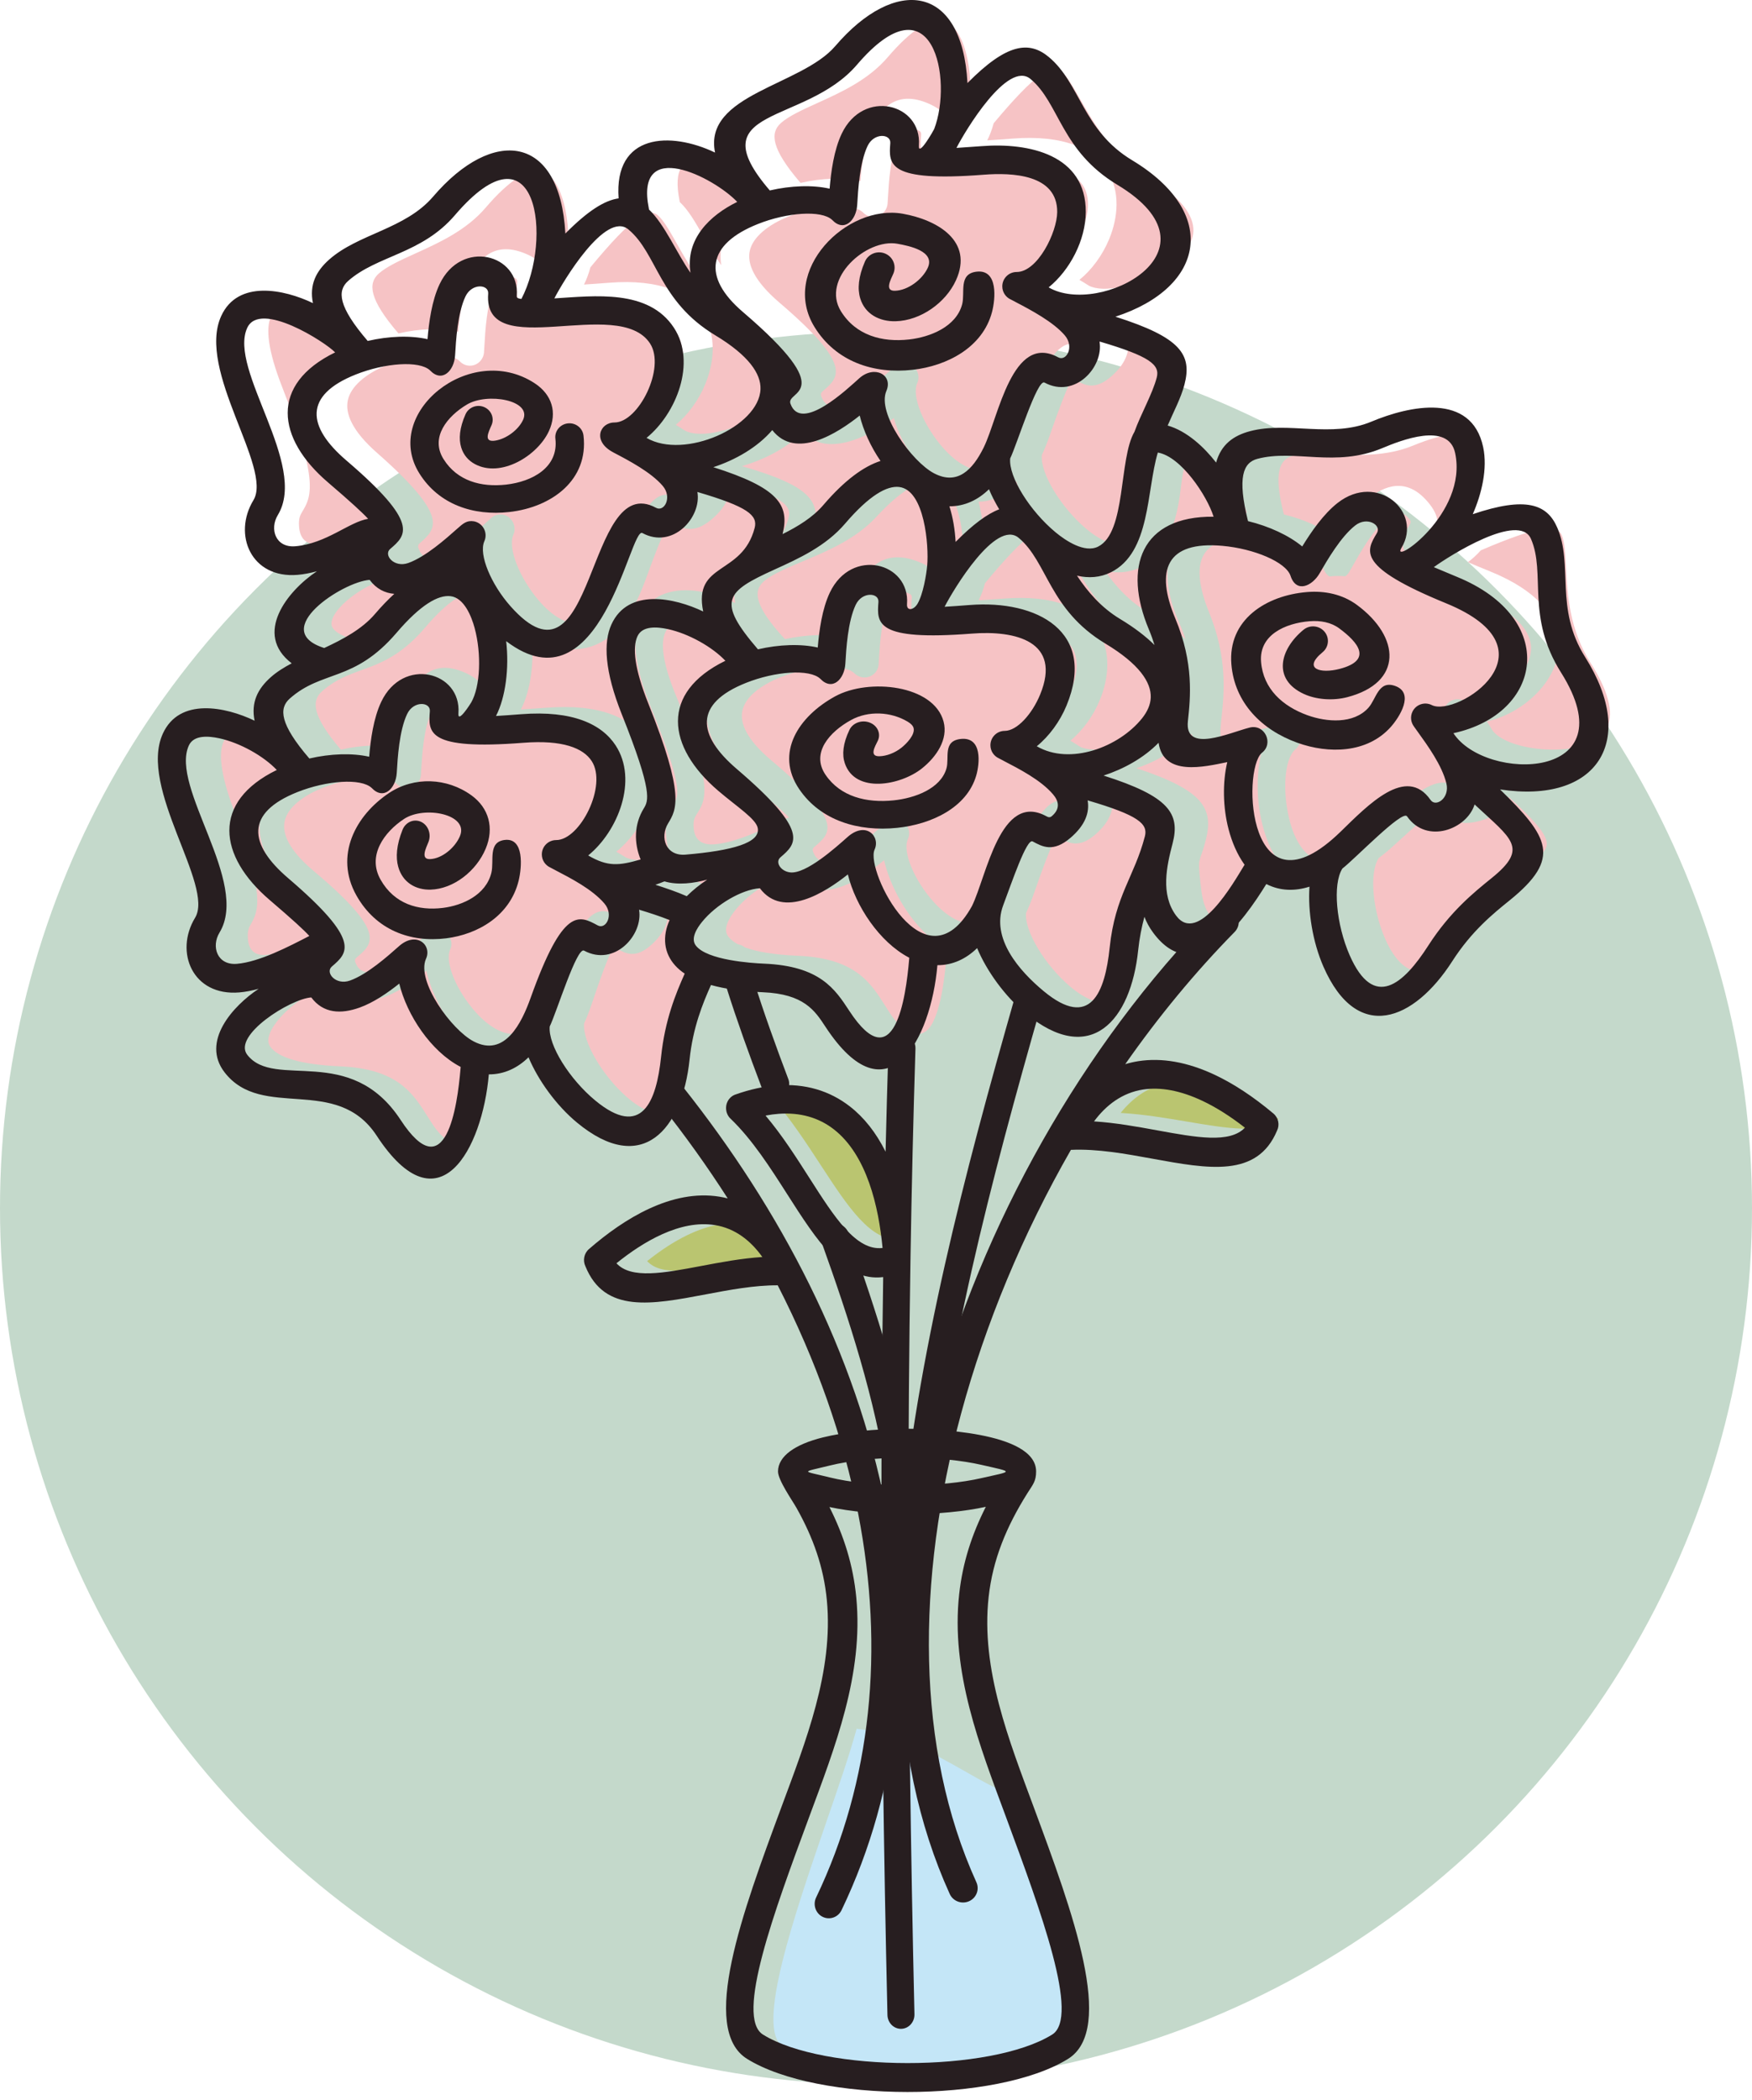 <svg width="111" height="133" viewBox="0 0 111 133" fill="none" xmlns="http://www.w3.org/2000/svg">
<circle cx="55.5" cy="76.5" r="55.5" fill="#C4D9CB"/>
<path d="M64.05 113.633C62.186 112.946 60.533 111.637 57.402 110.228C56.587 109.862 55.5 109.611 54.276 109.471C53.736 111.394 53.068 113.289 52.423 115.168C50.285 121.386 47.863 128.429 49.585 129.58C53.347 132.094 63.632 132.11 67.415 129.58C69.137 128.43 66.716 121.388 64.578 115.17C64.403 114.659 64.225 114.147 64.05 113.633Z" fill="#C4E6F7"/>
<path d="M62.888 45.831C62.353 45.886 61.969 46.317 62.03 46.795C62.073 47.129 62.05 47.429 61.971 47.694C61.808 48.25 61.39 48.695 60.835 49.024C60.221 49.387 59.444 49.611 58.633 49.694C57.907 49.769 57.167 49.73 56.506 49.573C56.277 49.52 56.051 49.44 55.836 49.339C55.226 49.053 54.679 48.603 54.325 48.086C54.013 47.629 53.865 47.131 53.996 46.685C54.024 46.589 54.064 46.495 54.115 46.408C54.522 45.715 55.172 45.059 55.939 44.64C56.548 44.307 57.223 44.134 57.881 44.24C58.641 44.362 59.171 44.537 59.517 44.743L59.517 44.742C59.742 44.877 59.859 45.012 59.893 45.14C59.928 45.275 59.891 45.438 59.804 45.609C59.669 45.879 59.424 46.148 59.13 46.382C58.715 46.712 58.177 46.91 57.733 46.921C57.598 46.923 57.489 46.909 57.423 46.877C57.419 46.875 57.415 46.868 57.411 46.857C57.356 46.693 57.411 46.401 57.631 45.946C57.844 45.504 57.615 44.991 57.12 44.801C56.626 44.612 56.052 44.816 55.839 45.258C55.421 46.124 55.363 46.82 55.543 47.354C55.705 47.833 56.037 48.175 56.478 48.396C56.858 48.585 57.307 48.668 57.779 48.657C58.657 48.637 59.678 48.277 60.425 47.683C60.912 47.297 61.327 46.826 61.581 46.324C61.838 45.816 61.934 45.273 61.791 44.738C61.646 44.198 61.272 43.699 60.595 43.296L60.591 43.293L60.592 43.292C60.042 42.965 59.27 42.698 58.224 42.531C57.052 42.342 55.913 42.616 54.926 43.156C53.856 43.739 52.954 44.649 52.393 45.604C52.268 45.816 52.175 46.03 52.113 46.243C51.835 47.186 52.09 48.153 52.664 48.992C53.197 49.77 54.02 50.449 54.936 50.878C55.286 51.042 55.648 51.171 56.011 51.256C56.908 51.467 57.897 51.522 58.854 51.424C59.954 51.311 61.032 50.993 61.91 50.474C62.846 49.92 63.559 49.142 63.855 48.136C63.993 47.665 64.038 47.151 63.966 46.598C63.906 46.12 63.422 45.777 62.888 45.831Z" fill="#F6C3C5"/>
<path d="M72.144 40.367C69.894 38.998 68.766 36.999 67.867 35.405C67.42 34.612 67.038 33.935 66.67 33.626C66.079 33.13 65.055 33.726 62.407 36.928C62.299 37.328 62.163 37.697 62 38.019C62.441 37.991 62.964 37.954 63.582 37.906C66.845 37.649 68.674 38.548 69.545 39.896C69.977 40.565 70.159 41.33 70.154 42.114C70.149 42.853 69.975 43.607 69.69 44.307C69.271 45.333 68.588 46.268 67.813 46.903C68.009 47.02 68.21 47.143 68.411 47.275C69.322 47.755 71.343 47.317 72.958 46.366C73.553 46.017 74.076 45.596 74.448 45.127C74.777 44.713 74.982 44.264 74.999 43.8C75.033 42.824 74.262 41.656 72.144 40.367Z" fill="#F6C3C5"/>
<path d="M59.981 30.991C59.733 30.704 59.44 30.516 59.103 30.48C58.291 30.391 57.121 30.994 55.516 32.734C54.23 34.129 52.439 34.883 50.838 35.557C49.854 35.971 48.951 36.352 48.427 36.783C47.697 37.384 47.765 38.353 49.729 40.471C51.134 40.169 52.583 40.126 53.7 40.362C53.792 39.323 53.987 37.988 54.502 36.981C55.215 35.587 56.396 34.778 58.385 35.654C59.743 36.251 59.682 37.001 59.626 37.69C59.619 37.773 59.613 37.85 59.934 37.888C59.955 37.693 60.047 37.502 60.208 37.353C60.434 37.142 60.613 36.821 60.743 36.427C60.734 36.258 60.776 36.087 60.873 35.936C61.086 34.906 61.033 33.572 60.7 32.432C60.532 31.857 60.293 31.352 59.981 30.991Z" fill="#F6C3C5"/>
<path d="M70.466 50.471C70.594 51.236 70.32 52.032 69.415 52.827C68.362 53.752 67.706 53.386 67.103 53.049C66.934 52.955 66.792 52.876 65.491 56.617C65.338 57.055 65.176 57.453 65.006 57.814C64.901 58.981 66.221 61.127 67.786 62.459C68.294 62.891 68.816 63.219 69.304 63.376C69.701 63.503 70.073 63.511 70.381 63.353C71.05 63.01 71.589 61.924 71.814 59.708C72.071 57.182 72.839 55.44 73.42 54.123C73.665 53.565 73.874 53.092 73.965 52.732C74.166 51.941 73.558 51.404 70.466 50.471Z" fill="#F6C3C5"/>
<path d="M68.283 49.321L68.258 49.299C67.96 49.045 67.611 48.804 67.255 48.581C67.223 48.563 67.192 48.543 67.161 48.523C66.588 48.172 66.007 47.876 65.597 47.666L65.597 47.664L65.306 47.515L65.305 47.514L65.302 47.513H65.302C64.992 47.373 64.776 47.066 64.776 46.71C64.776 46.223 65.179 45.828 65.675 45.828C66.436 45.828 67.379 44.812 67.889 43.599C68.091 43.118 68.213 42.616 68.216 42.144C68.22 41.715 68.124 41.308 67.899 40.969C67.371 40.175 66.082 39.658 63.612 39.847C57.577 40.308 57.662 39.214 57.763 37.904C57.772 37.792 57.782 37.67 57.617 37.594C56.97 37.292 56.579 37.583 56.34 38.078C55.846 39.102 55.745 40.784 55.69 41.698C55.68 41.869 55.671 42.023 55.666 42.08C55.632 42.565 55.203 42.931 54.709 42.897C54.476 42.881 54.27 42.778 54.121 42.624C53.45 42.008 51.3 42.163 49.475 42.875C48.842 43.122 48.261 43.444 47.811 43.831C47.419 44.17 47.14 44.553 47.041 44.969C46.848 45.782 47.312 46.845 48.887 48.167C53.489 52.031 52.64 52.747 51.625 53.602C51.54 53.674 51.447 53.753 51.51 53.924C51.75 54.584 52.235 54.649 52.762 54.465C53.848 54.084 55.13 52.964 55.825 52.356C55.892 52.297 55.958 52.24 56.11 52.111L56.112 52.11L56.119 52.103L56.143 52.084L56.155 52.075L56.16 52.071C56.177 52.058 56.195 52.046 56.213 52.033L56.229 52.023L56.231 52.022C56.356 51.946 56.496 51.903 56.636 51.892L56.641 51.891L56.658 51.89L56.68 51.89L56.684 51.889H56.701H56.705H56.723H56.727L56.767 51.891H56.77L56.789 51.893H56.791L56.81 51.895L56.832 51.898H56.834C56.855 51.901 56.876 51.905 56.897 51.909L56.898 51.91C57.08 51.949 57.252 52.044 57.383 52.193C57.513 52.341 57.584 52.52 57.598 52.7L57.599 52.705L57.6 52.743L57.6 52.748L57.601 52.765V52.768L57.6 52.786V52.789L57.6 52.808V52.81L57.599 52.829V52.832L57.597 52.85V52.853L57.595 52.872L57.594 52.874L57.592 52.893V52.894L57.584 52.936L57.58 52.957L57.58 52.958L57.575 52.978L57.575 52.979L57.57 52.998L57.569 53.001C57.556 53.048 57.539 53.095 57.517 53.14C57.16 53.961 57.951 55.777 59.146 57.106C59.56 57.567 60.022 57.954 60.499 58.201C60.91 58.413 61.326 58.515 61.717 58.454C62.348 58.353 62.994 57.825 63.588 56.664C63.598 56.641 63.609 56.62 63.62 56.599C63.777 56.287 63.929 55.929 64.077 55.523C66.116 49.922 67.1 50.446 68.276 51.073C68.377 51.126 68.486 51.184 68.624 51.069C69.169 50.612 69.058 50.143 68.695 49.725C68.575 49.588 68.436 49.453 68.283 49.321Z" fill="#F6C3C5"/>
<path d="M47.392 49.522C45.141 47.691 44.529 46.008 44.88 44.577C45.077 43.773 45.575 43.082 46.258 42.511C46.716 42.127 47.265 41.795 47.862 41.518C47.024 40.677 45.506 39.849 44.131 39.566L44.102 39.56C43.589 39.457 43.12 39.437 42.76 39.536C42.496 39.608 42.286 39.759 42.166 40.009C41.835 40.698 41.964 41.997 42.875 44.166C45.25 49.818 44.703 50.676 44.151 51.538C44.028 51.733 43.903 51.928 43.95 52.45C44.025 53.296 44.59 53.52 45.285 53.463C46.622 53.356 48.385 52.505 49.343 52.044L49.742 51.852C49.826 51.813 49.913 51.787 50 51.773C49.647 51.407 48.899 50.749 47.392 49.522Z" fill="#F6C3C5"/>
<path d="M33.98 52.832C33.49 52.886 33.138 53.318 33.194 53.795C33.234 54.129 33.212 54.429 33.14 54.694C32.99 55.25 32.608 55.696 32.099 56.024C31.536 56.387 30.823 56.611 30.08 56.695C29.415 56.769 28.737 56.729 28.131 56.574C27.921 56.52 27.714 56.44 27.516 56.339C26.958 56.053 26.456 55.603 26.132 55.086C25.845 54.629 25.709 54.131 25.829 53.686C25.855 53.588 25.892 53.495 25.939 53.408C26.312 52.716 26.908 52.059 27.611 51.64C28.169 51.308 28.788 51.134 29.391 51.24C30.088 51.362 30.573 51.537 30.89 51.742L30.891 51.742C31.097 51.877 31.204 52.012 31.235 52.14C31.268 52.274 31.233 52.438 31.154 52.609C31.029 52.879 30.806 53.148 30.535 53.382C30.156 53.711 29.662 53.911 29.255 53.92C29.131 53.923 29.032 53.91 28.971 53.877C28.968 53.875 28.963 53.869 28.96 53.858C28.909 53.693 28.96 53.401 29.162 52.946C29.357 52.504 29.147 51.991 28.694 51.802C28.24 51.612 27.714 51.816 27.52 52.258C27.136 53.124 27.083 53.82 27.248 54.355C27.396 54.833 27.7 55.176 28.105 55.396C28.454 55.586 28.865 55.668 29.297 55.657C30.102 55.636 31.038 55.277 31.723 54.683C32.169 54.296 32.55 53.826 32.782 53.325C33.018 52.816 33.106 52.273 32.975 51.738C32.842 51.199 32.499 50.699 31.879 50.296L31.875 50.293L31.876 50.292C31.372 49.965 30.664 49.699 29.706 49.531C28.631 49.343 27.587 49.616 26.682 50.156C25.702 50.74 24.874 51.648 24.36 52.604C24.245 52.816 24.16 53.03 24.103 53.243C23.849 54.186 24.082 55.153 24.608 55.992C25.097 56.77 25.852 57.449 26.691 57.878C27.012 58.042 27.344 58.171 27.677 58.256C28.499 58.467 29.405 58.522 30.283 58.424C31.291 58.311 32.279 57.994 33.084 57.475C33.943 56.921 34.596 56.142 34.867 55.137C34.994 54.665 35.034 54.151 34.969 53.598C34.913 53.12 34.471 52.777 33.98 52.832Z" fill="#F6C3C5"/>
<path d="M39.286 56.322L39.282 56.319L39.28 56.319L39.264 56.304L39.261 56.301L39.257 56.298C38.969 56.053 38.635 55.82 38.293 55.605L38.284 55.599C38.24 55.574 38.197 55.547 38.155 55.52C37.584 55.171 37.005 54.875 36.597 54.666L36.597 54.664L36.302 54.513L36.297 54.511C35.99 54.371 35.776 54.065 35.776 53.71C35.776 53.223 36.179 52.828 36.675 52.828C37.436 52.828 38.379 51.812 38.889 50.599C39.091 50.118 39.213 49.616 39.216 49.144C39.22 48.715 39.124 48.308 38.899 47.969C38.371 47.174 37.083 46.659 34.612 46.848C28.577 47.309 28.662 46.214 28.764 44.905C28.772 44.793 28.782 44.67 28.617 44.594C27.97 44.292 27.579 44.583 27.34 45.078C26.846 46.103 26.745 47.785 26.69 48.699C26.68 48.869 26.671 49.023 26.666 49.08C26.632 49.565 26.203 49.931 25.709 49.897C25.475 49.881 25.269 49.778 25.12 49.623C24.447 49.009 22.299 49.164 20.475 49.874C19.841 50.122 19.261 50.443 18.811 50.832C18.42 51.17 18.14 51.553 18.041 51.97C17.848 52.782 18.312 53.845 19.887 55.166C24.489 59.03 23.64 59.746 22.625 60.603C22.54 60.674 22.448 60.752 22.51 60.924C22.75 61.584 23.235 61.649 23.762 61.464C24.848 61.083 26.13 59.964 26.825 59.356C26.892 59.297 26.958 59.24 27.11 59.111L27.112 59.109L27.119 59.103C27.282 58.965 27.48 58.895 27.68 58.889H27.684H27.702L27.745 58.89H27.748L27.789 58.893H27.791L27.811 58.895H27.813L27.833 58.898H27.834L27.876 58.905L27.918 58.913L27.92 58.914L27.939 58.919L27.941 58.92C28.077 58.956 28.205 59.024 28.313 59.122L28.319 59.128L28.329 59.137L28.344 59.152L28.345 59.152L28.351 59.16L28.36 59.168L28.367 59.176L28.374 59.184L28.383 59.192L28.389 59.2L28.397 59.209L28.402 59.216L28.412 59.227L28.416 59.233C28.429 59.249 28.441 59.267 28.453 59.285L28.464 59.3L28.465 59.302C28.543 59.425 28.587 59.562 28.598 59.701L28.599 59.705L28.599 59.722L28.6 59.743L28.6 59.747L28.601 59.764V59.769L28.6 59.786V59.789L28.6 59.807V59.811L28.599 59.829V59.831L28.597 59.85V59.853L28.595 59.871L28.594 59.874L28.591 59.893V59.894L28.584 59.936L28.58 59.956L28.58 59.957L28.575 59.977L28.575 59.979L28.57 59.998L28.569 60C28.556 60.048 28.538 60.094 28.517 60.139C28.16 60.961 28.951 62.777 30.146 64.105C30.56 64.567 31.022 64.954 31.499 65.201C31.91 65.413 32.326 65.515 32.717 65.454C33.348 65.353 33.994 64.825 34.588 63.663C34.598 63.642 34.608 63.62 34.62 63.599C34.777 63.287 34.929 62.929 35.077 62.523C37.116 56.922 38.1 57.446 39.276 58.072C39.377 58.126 39.486 58.184 39.624 58.069C40.169 57.612 40.058 57.142 39.694 56.725C39.576 56.588 39.438 56.454 39.286 56.322Z" fill="#F6C3C5"/>
<path d="M58.041 58.463C57.067 57.311 56.325 55.819 56.011 54.471C55.249 55.105 54.335 55.761 53.436 56.097C52.222 56.55 51.078 56.503 50.295 55.409C49.114 55.493 47.448 56.515 46.534 57.698C46.26 58.052 46.072 58.402 46.015 58.715C45.977 58.925 46.01 59.127 46.139 59.301C46.272 59.48 46.474 59.647 46.757 59.797C46.839 59.809 46.92 59.833 46.999 59.869C47.07 59.903 47.135 59.943 47.193 59.991C47.927 60.264 49.018 60.457 50.561 60.523C54.196 60.681 55.174 62.24 56.105 63.725C56.496 64.349 56.877 64.956 57.511 65.291C58.313 65.715 58.812 65.342 59.127 64.69C59.731 63.441 59.899 61.374 59.989 60.253L60 60.122L59.968 60.104C59.27 59.721 58.614 59.142 58.041 58.463Z" fill="#F6C3C5"/>
<path d="M44.524 55.579C44.351 55.652 44.175 55.72 44 55.783L44.284 55.877C44.883 56.081 45.39 56.278 45.814 56.471C46.161 56.109 46.567 55.77 47 55.471C46.623 55.578 46.246 55.656 45.883 55.689C45.393 55.732 44.931 55.704 44.524 55.579Z" fill="#F6C3C5"/>
<path d="M44.322 60.835C43.877 60.226 43.759 59.549 43.883 58.854C43.928 58.608 44.003 58.364 44.106 58.123C43.793 57.991 43.436 57.856 43.03 57.715C42.8 57.635 42.556 57.554 42.297 57.471C42.419 58.233 42.152 59.027 41.278 59.819C40.258 60.745 39.622 60.378 39.038 60.042C38.874 59.947 38.736 59.868 37.475 63.613C37.328 64.051 37.171 64.45 37.006 64.811C36.905 65.98 38.183 68.126 39.7 69.458C40.192 69.89 40.697 70.219 41.17 70.375C41.555 70.503 41.915 70.511 42.214 70.353C42.862 70.009 43.384 68.923 43.603 66.706C43.829 64.409 44.464 62.759 45 61.488C44.716 61.288 44.492 61.069 44.322 60.835Z" fill="#F6C3C5"/>
<path d="M18.718 56.523C16.749 54.691 16.213 53.009 16.52 51.577C16.693 50.773 17.128 50.082 17.725 49.511C18.126 49.127 18.607 48.795 19.13 48.518C18.396 47.677 17.068 46.848 15.864 46.565L15.839 46.56C15.39 46.456 14.981 46.437 14.665 46.537C14.434 46.608 14.25 46.76 14.145 47.01C13.856 47.698 13.968 48.997 14.766 51.166C16.843 56.818 16.365 57.675 15.883 58.538C15.774 58.732 15.665 58.927 15.706 59.45C15.772 60.296 16.266 60.519 16.875 60.463C18.044 60.355 19.587 59.505 20.425 59.044L20.774 58.852C20.848 58.812 20.924 58.787 21 58.774C20.691 58.407 20.037 57.748 18.718 56.523Z" fill="#F6C3C5"/>
<path d="M29.041 65.464C28.067 64.311 27.326 62.818 27.011 61.471C26.249 62.104 25.335 62.761 24.436 63.097C23.222 63.55 22.079 63.502 21.295 62.408C20.114 62.493 18.448 63.514 17.534 64.698C17.261 65.052 17.072 65.402 17.015 65.714C16.977 65.926 17.01 66.127 17.139 66.3C17.605 66.928 18.923 67.409 21.561 67.524C25.196 67.681 26.174 69.24 27.105 70.725C27.497 71.35 27.877 71.957 28.511 72.291C29.313 72.715 29.812 72.342 30.127 71.69C30.731 70.442 30.898 68.375 30.989 67.252L31 67.122L30.968 67.105C30.27 66.721 29.614 66.142 29.041 65.464Z" fill="#F6C3C5"/>
<path d="M37.98 26.205C37.491 26.266 37.138 26.745 37.194 27.276C37.234 27.646 37.212 27.979 37.14 28.274C36.991 28.892 36.608 29.387 36.098 29.753C35.536 30.155 34.823 30.405 34.081 30.497C33.415 30.58 32.737 30.536 32.13 30.363C31.921 30.303 31.714 30.214 31.516 30.102C30.958 29.785 30.456 29.285 30.132 28.71C29.845 28.202 29.709 27.649 29.829 27.154C29.855 27.046 29.892 26.942 29.939 26.845C30.312 26.076 30.908 25.347 31.611 24.881C32.169 24.512 32.788 24.319 33.391 24.437C34.088 24.572 34.573 24.766 34.89 24.995L34.891 24.994C35.097 25.144 35.204 25.294 35.235 25.437C35.268 25.586 35.233 25.768 35.154 25.958C35.029 26.257 34.806 26.556 34.535 26.817C34.156 27.183 33.662 27.404 33.255 27.415C33.132 27.418 33.032 27.403 32.971 27.367C32.968 27.365 32.964 27.357 32.96 27.345C32.909 27.162 32.96 26.838 33.162 26.332C33.357 25.841 33.147 25.271 32.693 25.061C32.24 24.85 31.714 25.076 31.52 25.568C31.136 26.529 31.083 27.303 31.248 27.898C31.396 28.429 31.7 28.809 32.105 29.055C32.454 29.265 32.865 29.357 33.297 29.344C34.102 29.322 35.038 28.922 35.723 28.262C36.169 27.832 36.55 27.31 36.782 26.753C37.018 26.187 37.106 25.584 36.975 24.99C36.843 24.39 36.499 23.835 35.879 23.387L35.875 23.384L35.876 23.383C35.372 23.02 34.664 22.724 33.706 22.537C32.631 22.328 31.587 22.632 30.682 23.232C29.702 23.881 28.874 24.89 28.36 25.953C28.245 26.188 28.161 26.426 28.103 26.662C27.849 27.71 28.083 28.785 28.609 29.716C29.097 30.582 29.852 31.335 30.691 31.812C31.012 31.994 31.344 32.138 31.677 32.232C32.499 32.467 33.405 32.528 34.283 32.419C35.291 32.293 36.279 31.941 37.084 31.364C37.942 30.749 38.596 29.883 38.867 28.767C38.994 28.242 39.035 27.672 38.969 27.056C38.913 26.526 38.471 26.144 37.98 26.205Z" fill="#F6C3C5"/>
<path d="M47.144 20.367C44.894 18.997 43.766 16.998 42.867 15.404C42.42 14.612 42.038 13.936 41.669 13.626C41.078 13.13 40.054 13.726 37.406 16.927C37.299 17.328 37.163 17.697 37 18.018C37.441 17.991 37.963 17.954 38.582 17.905C41.845 17.649 43.674 18.548 44.545 19.897C44.977 20.566 45.159 21.329 45.154 22.114C45.148 22.853 44.975 23.607 44.69 24.307C44.271 25.333 43.588 26.268 42.813 26.904C43.009 27.02 43.21 27.144 43.411 27.275C44.322 27.755 46.343 27.317 47.959 26.367C48.553 26.016 49.076 25.596 49.449 25.127C49.777 24.713 49.982 24.264 49.999 23.801C50.033 22.824 49.263 21.656 47.144 20.367Z" fill="#F6C3C5"/>
<path d="M35.027 11.359C34.791 11.065 34.511 10.871 34.19 10.833C33.414 10.742 32.298 11.363 30.767 13.153C29.539 14.587 27.83 15.364 26.302 16.057C25.364 16.483 24.502 16.874 24.001 17.318C23.305 17.936 23.37 18.935 25.244 21.113C26.584 20.801 27.967 20.757 29.033 21.001C29.121 19.932 29.307 18.558 29.798 17.521C30.479 16.087 31.606 15.256 33.505 16.156C34.801 16.77 34.742 17.542 34.688 18.251C34.682 18.337 34.676 18.416 34.982 18.455C35.003 18.254 35.09 18.058 35.244 17.904C35.46 17.688 35.631 17.357 35.755 16.952C35.746 16.778 35.787 16.602 35.879 16.446C36.082 15.387 36.031 14.015 35.714 12.841C35.553 12.25 35.325 11.73 35.027 11.359Z" fill="#F6C3C5"/>
<path d="M43.28 29.883L43.271 29.875L43.264 29.868L43.258 29.863C42.959 29.597 42.611 29.343 42.255 29.111C42.223 29.091 42.192 29.07 42.161 29.049C41.588 28.683 41.007 28.371 40.597 28.152L40.597 28.15L40.306 27.994L40.305 27.993L40.302 27.991L40.301 27.991C39.991 27.845 39.777 27.523 39.777 27.15C39.777 26.64 40.179 26.226 40.675 26.226C41.436 26.226 42.379 25.161 42.888 23.891C43.091 23.387 43.213 22.861 43.216 22.366C43.22 21.917 43.124 21.491 42.899 21.136C42.371 20.303 41.083 19.763 38.612 19.961C32.577 20.444 32.662 19.297 32.763 17.925C32.772 17.808 32.782 17.68 32.617 17.6C31.97 17.284 31.579 17.588 31.34 18.107C30.846 19.181 30.745 20.943 30.69 21.9C30.68 22.079 30.671 22.24 30.666 22.3C30.632 22.808 30.203 23.191 29.709 23.155C29.475 23.139 29.269 23.031 29.119 22.867C28.447 22.225 26.299 22.387 24.475 23.132C23.842 23.391 23.261 23.728 22.811 24.134C22.419 24.489 22.14 24.891 22.041 25.327C21.848 26.178 22.312 27.291 23.887 28.676C28.489 32.724 27.64 33.474 26.625 34.371C26.54 34.446 26.448 34.528 26.51 34.707C26.75 35.399 27.235 35.467 27.762 35.274C28.848 34.874 30.129 33.702 30.825 33.065C30.893 33.003 30.958 32.944 31.11 32.809L31.112 32.807L31.119 32.8C31.282 32.656 31.481 32.582 31.68 32.576L31.684 32.575H31.702L31.745 32.577H31.748L31.789 32.58H31.791L31.811 32.582H31.813L31.833 32.585H31.834L31.876 32.593L31.918 32.602L31.92 32.602L31.939 32.608L31.942 32.608C32.077 32.646 32.205 32.717 32.313 32.82L32.319 32.826L32.329 32.836L32.344 32.851L32.345 32.852L32.351 32.859L32.36 32.868L32.367 32.876L32.374 32.885L32.382 32.894L32.389 32.902L32.397 32.912L32.402 32.918L32.412 32.93L32.416 32.936C32.534 33.095 32.595 33.282 32.6 33.471L32.6 33.475L32.601 33.493V33.496L32.6 33.515V33.519L32.6 33.538V33.541L32.598 33.56V33.563L32.597 33.583V33.586L32.594 33.606L32.594 33.607L32.592 33.628V33.629L32.585 33.67L32.584 33.672V33.673L32.58 33.694L32.58 33.695L32.575 33.716L32.574 33.717L32.57 33.738L32.569 33.74C32.556 33.789 32.539 33.837 32.518 33.884C32.159 34.743 32.95 36.648 34.146 38.041C34.56 38.524 35.022 38.93 35.499 39.188C35.91 39.41 36.326 39.518 36.717 39.452C37.526 39.318 38.36 38.446 39.077 36.383C41.116 30.515 42.1 31.064 43.276 31.72C43.377 31.776 43.486 31.838 43.624 31.716C44.169 31.238 44.058 30.746 43.694 30.308C43.574 30.164 43.434 30.022 43.28 29.883Z" fill="#F6C3C5"/>
<path d="M46.207 30.471C46.346 31.257 46.052 32.075 45.08 32.892C43.95 33.843 43.247 33.466 42.599 33.121C42.418 33.023 42.266 32.942 40.87 36.788C39.849 39.601 38.421 40.828 36.922 41.066C36.08 41.2 35.251 41.014 34.477 40.613C34.2 40.469 33.928 40.295 33.667 40.099C33.871 41.839 33.631 43.719 33 44.93C33.458 44.902 34.002 44.864 34.645 44.815C38.039 44.555 39.942 45.466 40.847 46.833C41.297 47.51 41.487 48.284 41.481 49.079C41.475 49.828 41.295 50.592 40.998 51.302C40.562 52.341 39.852 53.288 39.045 53.933C39.241 54.045 39.442 54.165 39.643 54.293C39.946 54.445 40.422 54.496 40.988 54.46C41.458 54.431 41.968 54.339 42.484 54.192C42.344 53.852 42.25 53.448 42.208 52.97C42.111 51.838 42.398 51.372 42.684 50.908C42.998 50.399 43.31 49.894 41.252 44.828C40.115 42.025 40.036 40.172 40.571 39.018C40.944 38.215 41.574 37.739 42.356 37.517C43.041 37.322 43.824 37.339 44.626 37.505L44.673 37.517C45.301 37.653 45.955 37.887 46.588 38.185C46.343 36.999 46.795 36.124 47.651 35.377C48.117 34.97 48.692 34.639 49.33 34.327L49.377 34.224C49.641 33.651 49.865 33.164 49.963 32.794C50.178 31.982 49.526 31.429 46.207 30.471Z" fill="#F6C3C5"/>
<path d="M22.392 30.24C20.141 28.278 19.529 26.476 19.88 24.942C20.077 24.08 20.575 23.34 21.258 22.728C21.716 22.317 22.265 21.961 22.862 21.664C22.025 20.763 20.506 19.876 19.131 19.572L19.102 19.567C18.588 19.455 18.12 19.435 17.76 19.541C17.496 19.619 17.286 19.78 17.166 20.048C16.835 20.786 16.964 22.177 17.875 24.501C20.25 30.558 19.702 31.476 19.151 32.4C19.028 32.608 18.903 32.817 18.95 33.377C19.025 34.283 19.59 34.523 20.285 34.463C21.622 34.347 23.385 33.436 24.342 32.942L24.742 32.736C24.826 32.694 24.913 32.666 25 32.653C24.647 32.259 23.899 31.554 22.392 30.24Z" fill="#F6C3C5"/>
<path d="M31.059 37.99C30.831 37.705 30.56 37.516 30.25 37.48C29.499 37.391 28.419 37.994 26.938 39.734C24.339 42.786 22.388 42.006 20.394 43.783C19.72 44.383 19.783 45.354 21.596 47.471C22.892 47.169 24.23 47.126 25.262 47.362C25.347 46.324 25.526 44.988 26.002 43.98C26.66 42.586 27.75 41.779 29.586 42.653C30.84 43.25 30.784 44.001 30.732 44.69C30.725 44.773 30.72 44.85 31.016 44.888C31.035 44.693 31.12 44.502 31.269 44.353C32.045 43.572 32.214 41.255 31.723 39.432C31.568 38.857 31.347 38.351 31.059 37.99Z" fill="#F6C3C5"/>
<path d="M25.369 36.471C24.245 36.541 22.68 37.326 21.716 38.271C21.402 38.579 21.166 38.896 21.058 39.193C20.983 39.396 20.977 39.585 21.065 39.737C21.222 40.009 21.629 40.263 22.369 40.471C23.595 39.964 24.859 39.372 25.71 38.487C26.155 38.024 26.585 37.629 27 37.292C26.376 37.247 25.815 37.002 25.369 36.471Z" fill="#F6C3C5"/>
<path d="M62.98 16.832C62.491 16.886 62.138 17.318 62.194 17.795C62.234 18.129 62.212 18.428 62.141 18.694C61.99 19.25 61.608 19.696 61.099 20.024C60.536 20.387 59.823 20.611 59.081 20.695C58.415 20.769 57.737 20.729 57.131 20.574C56.921 20.52 56.714 20.44 56.516 20.339C55.958 20.053 55.456 19.603 55.132 19.086C54.845 18.629 54.709 18.131 54.829 17.686C54.855 17.588 54.892 17.495 54.939 17.408C55.312 16.716 55.908 16.059 56.611 15.64C57.169 15.308 57.788 15.134 58.391 15.24C59.088 15.362 59.573 15.537 59.89 15.742L59.891 15.742C60.097 15.877 60.204 16.012 60.235 16.14C60.268 16.274 60.233 16.438 60.154 16.609C60.029 16.878 59.806 17.148 59.535 17.382C59.156 17.711 58.662 17.91 58.255 17.921C58.132 17.923 58.032 17.91 57.971 17.877C57.968 17.875 57.964 17.868 57.96 17.858C57.909 17.693 57.96 17.401 58.162 16.946C58.357 16.503 58.147 15.991 57.693 15.801C57.24 15.612 56.714 15.816 56.519 16.258C56.136 17.124 56.083 17.82 56.248 18.355C56.396 18.833 56.7 19.175 57.105 19.396C57.454 19.586 57.865 19.668 58.297 19.657C59.102 19.637 60.038 19.277 60.723 18.683C61.169 18.296 61.55 17.826 61.782 17.324C62.018 16.816 62.106 16.273 61.975 15.738C61.843 15.198 61.499 14.699 60.879 14.296L60.875 14.293L60.876 14.292C60.372 13.965 59.664 13.698 58.706 13.53C57.631 13.343 56.587 13.616 55.682 14.156C54.702 14.739 53.874 15.649 53.36 16.604C53.245 16.816 53.161 17.03 53.103 17.243C52.849 18.186 53.083 19.153 53.608 19.992C54.097 20.77 54.852 21.449 55.691 21.878C56.012 22.042 56.344 22.171 56.676 22.256C57.499 22.467 58.405 22.522 59.283 22.424C60.291 22.311 61.279 21.994 62.084 21.475C62.942 20.921 63.596 20.142 63.867 19.137C63.994 18.665 64.035 18.151 63.969 17.598C63.913 17.12 63.471 16.777 62.98 16.832Z" fill="#F6C3C5"/>
<path d="M72.739 11.224C70.478 9.862 69.345 7.876 68.442 6.291C67.993 5.503 67.609 4.832 67.238 4.523C66.645 4.031 65.616 4.623 62.955 7.805C62.847 8.204 62.711 8.57 62.547 8.889C62.99 8.863 63.515 8.826 64.136 8.777C67.415 8.522 69.253 9.415 70.127 10.756C70.561 11.422 70.745 12.181 70.74 12.961C70.734 13.695 70.56 14.444 70.273 15.141C69.852 16.16 69.167 17.089 68.387 17.722C68.584 17.837 68.786 17.96 68.989 18.09C69.904 18.568 71.934 18.131 73.557 17.188C74.154 16.84 74.68 16.423 75.055 15.955C75.384 15.544 75.591 15.097 75.608 14.636C75.642 13.666 74.868 12.505 72.739 11.224Z" fill="#F6C3C5"/>
<path d="M60.504 1.83C60.268 1.536 59.987 1.342 59.667 1.304C58.891 1.214 57.775 1.833 56.243 3.623C55.016 5.058 53.307 5.835 51.778 6.528C50.84 6.954 49.978 7.345 49.478 7.789C48.781 8.407 48.846 9.405 50.721 11.583C52.061 11.272 53.444 11.229 54.51 11.471C54.598 10.402 54.784 9.029 55.275 7.992C55.955 6.558 57.083 5.727 58.981 6.627C60.277 7.242 60.219 8.013 60.165 8.722C60.158 8.808 60.152 8.887 60.459 8.926C60.479 8.725 60.567 8.529 60.72 8.376C60.937 8.16 61.107 7.828 61.231 7.423C61.222 7.25 61.263 7.073 61.355 6.917C61.558 5.858 61.507 4.486 61.19 3.313C61.03 2.722 60.801 2.201 60.504 1.83Z" fill="#F6C3C5"/>
<path d="M54.023 27.887C52.812 28.275 51.67 28.241 50.877 27.33C50.352 27.88 49.671 28.361 48.917 28.754C48.319 29.067 47.665 29.325 47 29.52C51.258 30.735 52.036 31.734 51.556 33.471C52.562 33.02 53.541 32.486 54.24 31.753C55.645 30.277 56.902 29.471 58 29.152C57.355 28.307 56.87 27.354 56.631 26.471C55.859 27.023 54.933 27.595 54.023 27.887Z" fill="#F6C3C5"/>
<path d="M68.993 20.343L68.984 20.335L68.977 20.329L68.976 20.328C68.673 20.065 68.319 19.814 67.957 19.585C67.924 19.565 67.892 19.545 67.862 19.524C67.282 19.163 66.694 18.857 66.279 18.641L66.28 18.64L65.985 18.486L65.984 18.485L65.981 18.484C65.667 18.34 65.449 18.023 65.449 17.657C65.449 17.155 65.856 16.748 66.358 16.748C67.128 16.748 68.082 15.701 68.597 14.452C68.802 13.957 68.926 13.44 68.929 12.953C68.932 12.511 68.836 12.092 68.608 11.742C68.074 10.924 66.77 10.393 64.271 10.588C58.166 11.063 58.252 9.934 58.355 8.586C58.364 8.471 58.373 8.345 58.207 8.266C57.552 7.955 57.157 8.255 56.915 8.765C56.415 9.82 56.313 11.553 56.258 12.494C56.248 12.67 56.238 12.828 56.234 12.887C56.199 13.386 55.765 13.764 55.265 13.729C55.028 13.712 54.82 13.606 54.669 13.445C53.988 12.814 51.815 12.973 49.971 13.706C49.33 13.961 48.742 14.292 48.288 14.691C47.891 15.04 47.609 15.435 47.508 15.864C47.313 16.701 47.783 17.795 49.376 19.157C54.031 23.137 53.172 23.874 52.145 24.756C52.06 24.83 51.966 24.91 52.029 25.087C52.272 25.767 52.763 25.834 53.295 25.644C54.394 25.252 55.69 24.098 56.394 23.473C56.462 23.412 56.529 23.353 56.682 23.22L56.684 23.218L56.692 23.212C56.856 23.07 57.057 22.998 57.259 22.992L57.263 22.991H57.281L57.325 22.992H57.328L57.369 22.996H57.371L57.391 22.998H57.393L57.413 23H57.415L57.458 23.008L57.5 23.017L57.502 23.018L57.521 23.022L57.524 23.023C57.661 23.061 57.79 23.13 57.899 23.232L57.905 23.237L57.915 23.247L57.93 23.262L57.931 23.263L57.938 23.27L57.947 23.279L57.954 23.287L57.961 23.295L57.969 23.304L57.976 23.311L57.984 23.322L57.99 23.328L57.999 23.34L58.003 23.346C58.099 23.471 58.158 23.615 58.18 23.762L58.181 23.766L58.183 23.784L58.186 23.806L58.186 23.809L58.188 23.827L58.19 23.867L58.19 23.871V23.875L58.19 23.893V23.897L58.19 23.915V23.919L58.189 23.937L58.189 23.94L58.188 23.959V23.962L58.186 23.981L58.186 23.984L58.184 24.003L58.184 24.006L58.181 24.026L58.181 24.027L58.178 24.049L58.174 24.07V24.071L58.169 24.091L58.169 24.092L58.164 24.113L58.164 24.114L58.159 24.134L58.158 24.136L58.153 24.155L58.152 24.158L58.147 24.175L58.145 24.179L58.138 24.201L58.132 24.216L58.129 24.223L58.124 24.237L58.121 24.245L58.116 24.258L58.112 24.266L58.107 24.277C57.743 25.122 58.544 26.995 59.753 28.365C60.172 28.84 60.64 29.239 61.122 29.492C61.538 29.712 61.959 29.817 62.354 29.753C62.992 29.651 63.646 29.106 64.246 27.911C64.256 27.888 64.267 27.865 64.279 27.843C64.438 27.521 64.592 27.154 64.742 26.735C66.804 20.965 67.799 21.505 68.989 22.15C69.091 22.205 69.202 22.266 69.341 22.146C69.893 21.675 69.78 21.192 69.412 20.762C69.291 20.62 69.149 20.48 68.993 20.343Z" fill="#F6C3C5"/>
<path d="M62.512 31.717C62.34 31.751 62.17 31.768 62 31.767C62.031 31.891 62.06 32.019 62.088 32.146C62.245 32.877 62.339 33.67 62.373 34.471C63.425 33.128 64.276 32.343 65 31.995C64.758 31.486 64.55 30.973 64.383 30.471C63.796 31.194 63.161 31.584 62.512 31.717Z" fill="#F6C3C5"/>
<path d="M43.849 10.232C43.552 10.28 43.31 10.4 43.166 10.615C42.912 10.993 42.842 11.668 43.059 12.739L43.068 12.793C43.621 13.314 44.048 14.062 44.541 14.926C44.874 15.511 45.243 16.159 45.696 16.795C45.621 16.328 45.641 15.879 45.741 15.453C45.933 14.626 46.42 13.915 47.087 13.329C47.535 12.935 48.072 12.593 48.656 12.308C47.895 11.508 46.555 10.714 45.285 10.369C44.757 10.225 44.258 10.166 43.849 10.232Z" fill="#F6C3C5"/>
<path d="M89.438 42.438C88.995 42.262 88.503 42.508 88.34 42.988C88.225 43.325 88.075 43.599 87.898 43.816C87.524 44.274 86.999 44.518 86.417 44.593C85.772 44.676 85.062 44.557 84.39 44.29C83.786 44.05 83.223 43.696 82.775 43.268C82.624 43.124 82.483 42.952 82.356 42.76C82.003 42.227 81.772 41.563 81.723 40.921C81.68 40.35 81.783 39.814 82.08 39.449C82.138 39.379 82.211 39.309 82.299 39.239L82.299 39.238C82.925 38.754 83.725 38.408 84.513 38.338C85.139 38.282 85.745 38.405 86.214 38.785C86.757 39.227 87.095 39.618 87.274 39.959C87.392 40.186 87.424 40.366 87.394 40.505C87.364 40.643 87.262 40.78 87.117 40.907C86.889 41.106 86.579 41.258 86.246 41.355C85.776 41.49 85.265 41.448 84.91 41.267C84.802 41.212 84.723 41.154 84.688 41.098C84.686 41.094 84.686 41.085 84.688 41.069C84.717 40.89 84.889 40.637 85.261 40.3C85.624 39.972 85.672 39.388 85.368 38.996C85.065 38.604 84.525 38.552 84.162 38.88C83.449 39.526 83.095 40.163 83 40.75C82.915 41.27 83.025 41.736 83.274 42.134C83.491 42.48 83.807 42.752 84.18 42.942C84.877 43.297 85.837 43.391 86.688 43.145C87.243 42.985 87.777 42.716 88.196 42.349C88.622 41.977 88.936 41.5 89.062 40.925C89.187 40.353 89.114 39.72 88.761 39.046C88.473 38.498 87.984 37.913 87.239 37.308C86.401 36.627 85.386 36.4 84.372 36.49C83.276 36.589 82.166 37.066 81.305 37.733L81.303 37.735L81.301 37.733C81.119 37.874 80.953 38.039 80.801 38.224C80.165 39.004 79.936 40.032 80.015 41.073C80.088 42.04 80.435 43.034 80.963 43.832C81.162 44.134 81.39 44.411 81.643 44.652C82.255 45.238 83.007 45.714 83.801 46.029C84.715 46.392 85.701 46.551 86.618 46.433C87.596 46.307 88.5 45.871 89.178 45.041C89.496 44.65 89.759 44.18 89.948 43.626C90.11 43.145 89.882 42.613 89.438 42.438Z" fill="#F6C3C5"/>
<path d="M99.215 35.914C99.17 35.047 99.131 34.306 98.944 33.88C98.646 33.202 97.501 33.266 93.821 34.847C93.555 35.141 93.279 35.396 93 35.598C93.393 35.766 93.862 35.961 94.42 36.188C97.362 37.385 98.56 38.942 98.732 40.466C98.817 41.222 98.644 41.953 98.3 42.62C97.977 43.248 97.502 43.815 96.951 44.287C96.146 44.98 95.15 45.479 94.202 45.683C94.278 45.801 94.356 45.922 94.433 46.046L94.438 46.055C94.455 46.08 94.47 46.105 94.485 46.131L94.544 46.231C95.099 47.052 97.064 47.567 98.897 47.456C99.564 47.416 100.199 47.285 100.722 47.048C101.184 46.839 101.556 46.544 101.771 46.154C102.224 45.337 102.06 44.007 100.782 41.993C99.421 39.849 99.305 37.66 99.215 35.914Z" fill="#F6C3C5"/>
<path d="M93.448 27.715C92.825 27.312 91.601 27.362 89.512 28.221C87.846 28.907 86.044 28.835 84.433 28.772C83.448 28.733 82.542 28.697 81.912 28.861C81.049 29.085 80.674 29.952 81.341 32.578C82.624 32.884 83.83 33.434 84.639 34.091C85.176 33.23 85.928 32.154 86.798 31.489C88 30.57 89.326 30.349 90.564 31.909C91.411 32.977 91.028 33.601 90.675 34.175C90.633 34.244 90.594 34.309 90.84 34.471C90.944 34.31 91.103 34.182 91.303 34.117C91.581 34.028 91.868 33.823 92.148 33.538C92.216 33.383 92.33 33.247 92.482 33.154C93.112 32.348 93.66 31.176 93.892 30.058C94.01 29.494 94.038 28.958 93.942 28.514C93.866 28.166 93.709 27.884 93.448 27.715Z" fill="#F6C3C5"/>
<path d="M93.658 37.796C88.024 35.425 88.604 34.435 89.298 33.252C89.358 33.151 89.422 33.04 89.31 32.893C88.868 32.308 88.382 32.4 87.938 32.755C87.025 33.486 86.159 35.022 85.689 35.856C85.636 35.951 85.589 36.033 85.523 36.146L85.523 36.147L85.52 36.152C85.415 36.362 85.234 36.531 84.999 36.61C84.526 36.771 84.016 36.506 83.86 36.019C83.571 35.123 81.551 34.258 79.568 34.078C78.873 34.014 78.201 34.045 77.628 34.198C77.123 34.334 76.697 34.565 76.414 34.913C75.867 35.585 75.797 36.8 76.603 38.776C77.785 41.674 77.552 43.907 77.394 45.419C77.338 45.962 77.293 46.389 77.342 46.589C77.387 46.775 78.212 46.623 81.286 45.831C81.769 45.707 82.258 46.01 82.379 46.506C82.47 46.878 82.327 47.255 82.046 47.472C81.362 48.094 81.243 50.15 81.701 51.941C81.861 52.57 82.098 53.149 82.411 53.599C82.68 53.987 83.006 54.275 83.386 54.399C83.995 54.597 84.809 54.407 85.86 53.614C85.899 53.579 85.94 53.547 85.983 53.52C86.259 53.304 86.55 53.047 86.859 52.746C91.267 48.43 91.909 49.379 92.677 50.513C92.742 50.61 92.814 50.715 92.991 50.67C93.69 50.495 93.807 50.003 93.673 49.441C93.632 49.269 93.575 49.091 93.506 48.911C93.487 48.873 93.472 48.834 93.46 48.794C93.318 48.448 93.136 48.094 92.94 47.751C92.895 47.683 92.855 47.614 92.819 47.543C92.475 46.968 92.104 46.439 91.84 46.063C91.769 45.962 91.704 45.87 91.642 45.779L91.638 45.773C91.431 45.5 91.382 45.118 91.544 44.787C91.769 44.331 92.311 44.148 92.755 44.378C93.437 44.731 94.753 44.213 95.77 43.309C96.173 42.951 96.514 42.535 96.735 42.093C96.934 41.693 97.035 41.267 96.989 40.843C96.88 39.849 95.961 38.764 93.658 37.796Z" fill="#F6C3C5"/>
<path d="M95.596 50.471C95.372 51.183 94.767 51.743 93.588 52.022C92.217 52.347 91.782 51.743 91.382 51.187C91.27 51.03 91.176 50.899 88.318 53.529C87.987 53.834 87.664 54.101 87.35 54.334C86.727 55.284 86.97 57.715 87.805 59.554C88.073 60.146 88.402 60.658 88.78 61.01C89.087 61.297 89.421 61.47 89.767 61.471C90.531 61.473 91.508 60.781 92.704 58.979C94.063 56.934 95.543 55.779 96.662 54.906C97.126 54.544 97.521 54.236 97.777 53.955C98.311 53.368 97.997 52.639 95.596 50.471Z" fill="#F6C3C5"/>
<path d="M71.466 21.471C71.595 22.236 71.32 23.033 70.415 23.827C69.362 24.752 68.706 24.386 68.103 24.049C67.934 23.955 67.792 23.876 66.491 27.618C66.338 28.056 66.176 28.455 66.006 28.815C65.902 29.983 67.221 32.128 68.787 33.459C69.294 33.891 69.816 34.219 70.304 34.376C70.701 34.503 71.073 34.511 71.381 34.353C72.05 34.01 72.589 32.925 72.814 30.708C72.942 29.456 73.195 28.395 73.489 27.485C73.504 27.364 73.543 27.248 73.603 27.144C73.871 26.367 74.164 25.704 74.419 25.122C74.665 24.565 74.874 24.091 74.965 23.732C75.166 22.941 74.558 22.404 71.466 21.471Z" fill="#F6C3C5"/>
<path d="M75.325 28.471C75.099 29.186 74.912 29.99 74.811 30.9C74.49 33.808 73.506 35.335 72.233 35.936C71.529 36.269 70.77 36.315 70 36.147C70.693 37.134 71.578 38.128 72.851 38.854C73.788 39.388 74.532 39.93 75.107 40.471C75.006 40.157 74.883 39.834 74.736 39.501C73.572 36.874 73.826 35.088 74.834 33.946C75.397 33.306 76.181 32.898 77.078 32.677C77.682 32.528 78.335 32.464 79 32.471C78.705 31.581 78.049 30.537 77.252 29.715C76.617 29.061 75.924 28.568 75.325 28.471Z" fill="#F6C3C5"/>
<path d="M79.979 52.208C79.608 50.742 79.592 49.082 79.894 47.755C76.868 48.394 75.882 48.059 75.554 46.7C75.536 46.626 75.522 46.549 75.511 46.471C75.043 46.971 74.477 47.412 73.861 47.785C73.28 48.137 72.645 48.426 72 48.645C76.18 50.026 76.904 51.158 76.403 53.151C76.001 54.753 75.86 54.115 76.055 55.912C76.135 56.637 76.213 57.343 76.627 57.925C77.152 58.664 77.748 58.567 78.3 58.143C78.46 58.02 78.62 57.876 78.777 57.717L78.807 57.685C78.824 57.667 78.84 57.65 78.858 57.634C79.709 56.742 80.479 55.437 80.935 54.666L81 54.556L80.978 54.524C80.526 53.865 80.194 53.06 79.979 52.208Z" fill="#F6C3C5"/>
<path d="M47.08 77.525C46.043 77.359 44.849 77.578 43.528 78.22C42.728 78.608 41.883 79.151 41 79.857C41.9 80.833 43.914 80.456 46.203 80.026C47.423 79.797 48.709 79.557 50 79.474C49.901 79.337 49.8 79.207 49.695 79.083C48.962 78.216 48.081 77.685 47.08 77.525Z" fill="#BAC570"/>
<path d="M74.245 68.525C73.133 68.685 72.154 69.216 71.339 70.082C71.223 70.206 71.11 70.337 71 70.474C72.434 70.556 73.864 70.797 75.219 71.026C77.763 71.456 80 71.833 81 70.857C80.019 70.151 79.08 69.607 78.191 69.219C76.723 68.578 75.397 68.358 74.245 68.525Z" fill="#BAC570"/>
<path d="M53.674 70.53C52.63 69.733 51.356 69.387 49.911 69.489C49.615 69.509 49.311 69.549 49 69.608C50.127 70.913 51.092 72.389 52.004 73.786C53.704 76.39 55.194 78.671 57 78.457C56.855 76.941 56.588 75.615 56.214 74.479C55.617 72.665 54.751 71.351 53.674 70.53Z" fill="#BAC570"/>
<path d="M51.285 74.599C50.441 73.278 49.547 71.878 48.502 70.642C48.79 70.586 49.072 70.549 49.346 70.529C50.685 70.433 51.865 70.76 52.833 71.516C54.928 73.149 55.671 76.425 55.916 79.025C54.241 79.227 52.861 77.067 51.285 74.599ZM58 66.4C58.014 65.903 57.643 65.487 57.171 65.472C56.698 65.456 56.303 65.847 56.288 66.343C56.219 68.532 56.159 70.728 56.107 72.931C55.502 71.717 54.743 70.763 53.854 70.07C52.545 69.049 50.982 68.604 49.232 68.73C48.392 68.79 47.509 68.984 46.595 69.308L46.582 69.313L46.575 69.315L46.561 69.32L46.556 69.322L46.541 69.329L46.536 69.33L46.52 69.337L46.517 69.339L46.501 69.347L46.498 69.348L46.481 69.356L46.479 69.358L46.462 69.366L46.461 69.367L46.443 69.377L46.442 69.378L46.424 69.388L46.424 69.389L46.422 69.39L46.388 69.412H46.388C46.37 69.424 46.353 69.436 46.336 69.45L46.336 69.451C46.319 69.464 46.303 69.478 46.288 69.492L46.286 69.494C46.258 69.52 46.233 69.548 46.209 69.577L46.201 69.587L46.194 69.595L46.188 69.603L46.181 69.613L46.175 69.62L46.168 69.63L46.163 69.638L46.155 69.65L46.151 69.655L46.143 69.668L46.139 69.674L46.131 69.687L46.129 69.692L46.12 69.707L46.118 69.71L46.117 69.712L46.108 69.729L46.099 69.745L46.098 69.748L46.09 69.765L46.089 69.767L46.088 69.768L46.072 69.805L46.071 69.806L46.063 69.826L46.063 69.827L46.056 69.846L46.048 69.867L46.042 69.887L46.036 69.909L46.03 69.929V69.93L46.025 69.95L46.02 69.972L46.016 69.993L46.009 70.035V70.036C46 70.1 45.998 70.165 46.002 70.231V70.234C46.005 70.275 46.011 70.317 46.02 70.359L46.021 70.367L46.024 70.38L46.027 70.389L46.03 70.401L46.032 70.411L46.035 70.422L46.039 70.434L46.041 70.443L46.045 70.456L46.048 70.463L46.053 70.478L46.055 70.484L46.061 70.499L46.062 70.504L46.069 70.52L46.071 70.524L46.078 70.542L46.079 70.545L46.087 70.562L46.088 70.564L46.096 70.583L46.098 70.584L46.107 70.603L46.107 70.604L46.109 70.606L46.128 70.641L46.129 70.642L46.14 70.66H46.14L46.151 70.679L46.152 70.679L46.164 70.697L46.164 70.698L46.176 70.714L46.177 70.715L46.189 70.732L46.191 70.734L46.203 70.749L46.204 70.751L46.216 70.766L46.219 70.768L46.249 70.802L46.26 70.812L46.264 70.818L46.275 70.828L46.28 70.833L46.29 70.843C47.667 72.166 48.805 73.947 49.862 75.601C51.756 78.566 53.422 81.174 55.955 80.869C55.876 86.076 55.841 91.319 55.842 96.599C55.844 106.817 55.984 117.153 56.225 127.593C56.236 128.09 56.628 128.483 57.1 128.471C57.573 128.459 57.947 128.047 57.936 127.55C57.696 117.11 57.555 106.787 57.553 96.599C57.552 90.95 57.594 85.34 57.684 79.765V79.764L57.684 79.76L57.684 79.757L57.685 79.754V79.75L57.685 79.747L57.685 79.743L57.685 79.74V79.736L57.686 79.733V79.729L57.686 79.726V79.722L57.686 79.721V79.719V79.716V79.712V79.708L57.687 79.705V79.702V79.699V79.698V79.694V79.691V79.688V79.684V79.68V79.677V79.677L57.686 79.674V79.67V79.666L57.686 79.663V79.66V79.656V79.656L57.686 79.653V79.651C57.758 75.21 57.862 70.792 58 66.4Z" fill="#271E20"/>
<path d="M44.4 80.17C42.049 80.615 39.981 81.006 39.056 79.994C40.731 78.642 43.09 77.219 45.301 77.577C46.573 77.782 47.559 78.559 48.299 79.597C46.973 79.683 45.652 79.933 44.4 80.17ZM43.257 68.81C42.945 68.418 42.381 68.357 41.995 68.674C41.61 68.992 41.55 69.568 41.862 69.96C43.405 71.902 44.82 73.882 46.105 75.887C45.934 75.842 45.759 75.806 45.581 75.777C42.555 75.288 39.526 77.171 37.313 79.096C36.996 79.371 36.916 79.824 37.091 80.188C38.306 83.176 41.278 82.614 44.722 81.962C46.201 81.682 47.782 81.383 49.273 81.389C51.723 86.175 53.438 91.046 54.373 95.858C56.038 104.421 55.235 112.797 51.705 120.158C51.488 120.612 51.673 121.158 52.118 121.379C52.564 121.6 53.1 121.411 53.317 120.958C57.024 113.227 57.873 104.456 56.133 95.508C54.207 85.603 49.443 76.598 43.257 68.81Z" fill="#271E20"/>
<path d="M73.347 71.582C72.051 71.346 70.684 71.096 69.313 71.01C70.08 69.974 71.099 69.199 72.415 68.993C73.517 68.821 74.785 69.049 76.188 69.712C77.038 70.114 77.935 70.677 78.873 71.408C77.917 72.418 75.778 72.026 73.347 71.582ZM76.985 68.072C75.232 67.243 73.597 66.967 72.125 67.196C71.84 67.241 71.562 67.304 71.291 67.386C73.394 64.381 75.716 61.563 78.224 59.012C78.578 58.65 78.567 58.074 78.198 57.725C77.83 57.377 77.244 57.388 76.89 57.75C68.553 66.234 62.202 77.578 59.101 89.047C56.145 99.986 56.139 111.063 60.172 119.933C60.38 120.391 60.927 120.597 61.393 120.392C61.859 120.188 62.069 119.65 61.861 119.191C58.011 110.724 58.037 100.073 60.892 89.511C62.438 83.793 64.812 78.108 67.849 72.812C69.523 72.734 71.331 73.065 73.013 73.372C76.575 74.023 79.649 74.584 80.906 71.601C81.087 71.237 81.004 70.785 80.676 70.51C79.4 69.438 78.164 68.63 76.985 68.072Z" fill="#271E20"/>
<path d="M65.384 62.511C64.926 62.364 64.442 62.639 64.304 63.123C61.108 74.313 58.075 85.806 57.004 97.472C56.959 97.974 57.307 98.42 57.782 98.467C58.257 98.515 58.679 98.145 58.724 97.643C59.784 86.094 62.8 74.73 65.963 63.653C66.101 63.169 65.842 62.658 65.384 62.511Z" fill="#271E20"/>
<path d="M48.785 65.173C48.424 64.153 48.076 63.123 47.747 62.078C47.607 61.629 47.11 61.373 46.638 61.507C46.166 61.641 45.897 62.114 46.037 62.563C46.355 63.573 46.712 64.627 47.095 65.71C47.459 66.737 47.856 67.81 48.273 68.91C48.438 69.35 48.948 69.579 49.41 69.421C49.873 69.264 50.113 68.779 49.948 68.339C49.554 67.3 49.165 66.248 48.785 65.173Z" fill="#271E20"/>
<path d="M52.6 77.522C52.132 77.686 51.886 78.195 52.051 78.659C53.801 83.533 55.441 88.58 56.21 93.709C56.281 94.196 56.739 94.533 57.23 94.462C57.722 94.391 58.062 93.938 57.99 93.451C57.205 88.207 55.537 83.05 53.748 78.066C53.583 77.602 53.069 77.359 52.6 77.522Z" fill="#271E20"/>
<path d="M92.084 46.428C97.763 45.195 98.759 39.169 92.31 36.529C91.733 36.292 91.248 36.089 90.841 35.914C91.829 35.193 96.246 32.403 96.996 34.123C97.953 36.319 96.665 39.037 98.898 42.581C103.242 49.47 94.105 49.539 92.084 46.428ZM94.507 55.601C93.371 56.518 91.866 57.733 90.486 59.884C88.932 62.305 87.047 63.996 85.509 60.488C84.661 58.554 84.414 55.999 85.047 55C85.835 54.396 88.845 51.262 89.144 51.692C90.393 53.492 92.948 52.502 93.424 50.94C95.771 53.132 96.88 53.686 94.507 55.601ZM79.94 47.678C80.721 47.09 80.133 45.832 79.175 46.072C77.892 46.393 75.038 47.733 75.26 45.667C75.419 44.187 75.653 42.002 74.463 39.164C73.181 36.105 73.886 34.248 77.447 34.564C79.442 34.741 81.474 35.588 81.764 36.466C82.134 37.587 83.142 37.104 83.605 36.305C84.077 35.488 84.948 33.984 85.867 33.27C86.619 32.684 87.544 33.245 87.235 33.757C86.538 34.915 85.954 35.883 91.622 38.204C98.863 41.169 92.29 45.442 90.713 44.648C90.266 44.423 89.721 44.603 89.496 45.049C89.333 45.373 89.382 45.746 89.591 46.014L89.593 46.02C89.655 46.109 89.72 46.198 89.793 46.299C90.457 47.22 91.357 48.46 91.637 49.605C91.865 50.533 90.972 51.142 90.634 50.655C89.093 48.436 86.674 50.976 84.935 52.665C79.068 58.365 78.667 48.803 79.94 47.678ZM78.787 54.863C78.174 55.862 75.906 59.866 74.511 57.976C73.513 56.626 73.918 54.835 74.289 53.416C74.787 51.512 74.067 50.431 69.918 49.111C71.189 48.697 72.466 47.997 73.403 47.034C73.711 49.178 76.276 48.562 77.755 48.26C77.454 49.528 77.471 51.114 77.839 52.515C78.052 53.329 78.382 54.099 78.83 54.728L78.852 54.758L78.787 54.863ZM72.535 52.962C71.867 55.521 70.651 56.697 70.306 59.995C70.007 62.861 69.081 65.21 66.131 62.769C64.576 61.483 62.773 59.417 63.557 57.33C64.119 55.837 65.048 53.078 65.423 53.281C66.048 53.62 66.728 53.99 67.819 53.057C68.757 52.256 69.042 51.452 68.908 50.682C72.114 51.622 72.744 52.164 72.535 52.962ZM61.58 57.374C58.609 62.721 54.832 55.154 55.405 53.813C55.804 52.965 54.861 51.97 53.693 53.006C52.965 53.654 51.061 55.366 50.055 55.242C49.449 55.167 49.098 54.588 49.445 54.289C50.472 53.408 51.331 52.67 46.675 48.69C44.161 46.54 43.955 44.557 47.271 43.239C49.118 42.506 51.295 42.346 51.972 42.983C52.736 43.784 53.5 43.009 53.558 42.027C53.613 41.087 53.715 39.354 54.214 38.3C54.623 37.438 55.701 37.527 55.654 38.119C55.552 39.468 55.466 40.596 61.571 40.122C64.32 39.907 67.294 40.599 65.897 43.986C65.382 45.234 64.427 46.281 63.657 46.281C63.156 46.281 62.749 46.689 62.749 47.19C62.749 47.557 62.967 47.874 63.28 48.017L63.284 48.019L63.285 48.02L63.579 48.173L63.579 48.175C64.561 48.685 65.936 49.388 66.712 50.295C67.08 50.726 67.192 51.209 66.641 51.68C66.502 51.799 66.391 51.739 66.289 51.684C63.378 50.105 62.508 55.485 61.58 57.374ZM57.597 60.769C57.397 63.143 56.669 68.377 53.809 64.011C52.901 62.624 51.947 61.169 48.402 61.021C47.586 60.987 44.803 60.801 44.088 59.88C43.729 59.418 44.175 58.753 44.473 58.384C45.365 57.278 46.99 56.325 48.142 56.246C49.615 58.215 52.287 56.509 53.717 55.371C54.204 57.37 55.715 59.65 57.577 60.631L57.608 60.647L57.597 60.769ZM43.51 56.75C42.863 56.467 42.195 56.242 41.523 56.026C41.715 55.961 41.907 55.89 42.097 55.812C42.953 56.066 43.96 55.931 44.809 55.7C44.334 56.014 43.89 56.37 43.51 56.75ZM41.885 66.91C41.586 69.776 40.66 72.124 37.71 69.684C36.087 68.341 34.72 66.179 34.828 65.001C35.263 64.106 36.544 59.948 37.002 60.196C38.925 61.238 40.761 59.213 40.489 57.605C41.138 57.8 41.794 58.011 42.423 58.262C42.314 58.504 42.233 58.751 42.185 58.999C41.972 60.121 42.462 61.042 43.38 61.653C42.807 62.934 42.127 64.596 41.885 66.91ZM30.001 65.941C28.603 65.205 26.376 62.149 26.984 60.727C27.395 59.855 26.385 58.928 25.273 59.92C24.569 60.546 23.273 61.7 22.174 62.092C21.27 62.416 20.583 61.584 21.024 61.205C22.051 60.323 22.909 59.585 18.254 55.605C15.74 53.455 15.533 51.471 18.849 50.154C20.694 49.422 22.867 49.262 23.548 49.894C24.306 50.699 25.078 49.928 25.137 48.942C25.192 48.001 25.294 46.268 25.794 45.214C26.201 44.354 27.279 44.441 27.234 45.035C27.131 46.383 27.045 47.511 33.15 47.036C35.649 46.841 36.953 47.372 37.486 48.191C38.495 49.737 36.754 53.196 35.237 53.196C34.735 53.196 34.328 53.603 34.328 54.105C34.328 54.47 34.544 54.785 34.855 54.929L34.859 54.932L34.863 54.933L35.158 55.088L35.157 55.089C36.147 55.605 37.512 56.3 38.291 57.21C38.91 57.934 38.392 58.882 37.868 58.599C36.678 57.953 35.683 57.413 33.62 63.183C33.058 64.754 31.991 66.989 30.001 65.941ZM29.176 67.683C28.977 70.058 28.248 75.29 25.388 70.926C22.18 66.028 17.399 69.025 15.667 66.795C14.719 65.576 18.376 63.253 19.721 63.16C20.485 64.182 21.6 64.226 22.784 63.803C23.661 63.49 24.553 62.877 25.296 62.285C25.783 64.285 27.294 66.565 29.156 67.545L29.187 67.561L29.176 67.683ZM15.016 61.032C13.761 61.139 13.367 59.943 13.907 59.054C15.843 55.869 10.757 49.848 11.965 47.206C12.281 46.514 13.248 46.615 13.858 46.744L13.886 46.749C15.232 47.041 16.717 47.891 17.536 48.757C13.389 50.776 13.825 54.203 17.076 56.982C18.55 58.242 19.254 58.889 19.599 59.267C18.289 59.944 16.437 60.911 15.016 61.032ZM18.357 44.236C20.42 42.408 22.435 43.211 25.122 40.072C26.653 38.281 27.77 37.66 28.545 37.752C29.407 37.853 29.875 39.044 30.069 39.761C30.517 41.416 30.433 43.469 29.855 44.48C29.817 44.547 28.991 45.861 29.044 45.169C29.244 42.525 25.52 41.559 24.154 44.441C23.662 45.476 23.477 46.85 23.389 47.919C22.322 47.676 20.939 47.719 19.599 48.031C17.725 45.852 17.66 44.855 18.357 44.236ZM23.418 36.719C23.845 37.29 24.383 37.556 24.981 37.605C24.584 37.967 24.171 38.394 23.745 38.893C22.928 39.846 21.716 40.487 20.541 41.034C17 39.911 21.712 36.836 23.418 36.719ZM18.712 34.591C17.458 34.697 17.063 33.501 17.603 32.612C19.539 29.427 14.454 23.407 15.662 20.764C16.468 19 20.621 21.669 21.233 22.315C17.085 24.334 17.521 27.76 20.773 30.54C22.247 31.801 22.978 32.477 23.323 32.854C22.124 33.045 20.681 34.422 18.712 34.591ZM22.053 17.794C23.882 16.172 26.712 16.09 28.818 13.629C34.05 7.514 35.025 15.12 33.034 18.93C32.728 18.893 32.734 18.813 32.74 18.727C32.941 16.083 29.216 15.117 27.85 17.998C27.359 19.034 27.174 20.408 27.085 21.477C26.019 21.233 24.636 21.279 23.296 21.589C21.421 19.41 21.356 18.413 22.053 17.794ZM41.183 21.748C42.191 23.295 40.45 26.753 38.933 26.753C37.997 26.753 37.507 27.942 38.855 28.645L38.854 28.647C39.836 29.159 41.246 29.901 41.988 30.768C42.608 31.493 42.087 32.44 41.564 32.156C37.103 29.736 37.754 44.516 32.328 38.371C31.12 37.002 30.32 35.131 30.681 34.285C30.92 33.767 30.629 33.173 30.099 33.029L30.096 33.028L30.077 33.024L30.075 33.023L30.033 33.014V33.013C29.575 32.935 29.342 33.147 28.969 33.478C28.266 34.104 26.97 35.258 25.87 35.65C24.965 35.973 24.279 35.14 24.72 34.762C25.747 33.881 26.606 33.143 21.951 29.163C19.436 27.013 19.23 25.028 22.546 23.712C24.39 22.98 26.563 22.819 27.244 23.452C28.002 24.257 28.775 23.486 28.833 22.5C28.888 21.559 28.99 19.826 29.49 18.772C29.898 17.912 30.975 17.998 30.93 18.592C30.591 23.026 39.181 18.681 41.183 21.748ZM39.813 14.529C41.655 16.061 41.728 19.071 45.314 21.23C47.443 22.511 48.217 23.672 48.182 24.643C48.096 27.019 43.359 29.127 40.962 27.728C42.848 26.197 44.137 22.961 42.702 20.762C41.09 18.291 37.667 18.74 35.122 18.895C35.681 17.805 38.368 13.329 39.813 14.529ZM46.708 12.785C44.963 13.636 43.407 15.153 43.748 17.272C42.897 16.076 42.11 14.202 41.119 13.27L41.11 13.215C40.189 8.66 45.211 11.211 46.708 12.785ZM54.294 4.1C59.121 -1.543 60.385 5.051 59.186 8.171C59.161 8.235 58.153 10.02 58.216 9.198C58.417 6.553 54.692 5.588 53.326 8.469C52.835 9.505 52.649 10.879 52.561 11.948C51.495 11.704 50.112 11.749 48.772 12.06C44.179 6.722 51.002 7.948 54.294 4.1ZM49.078 36.061C50.606 35.368 52.315 34.592 53.543 33.156C55.074 31.366 56.191 30.747 56.966 30.837C58.589 31.028 58.854 34.575 58.744 35.808C58.692 36.383 58.487 37.622 58.133 38.227C57.884 38.652 57.43 38.704 57.465 38.255C57.666 35.611 53.941 34.645 52.575 37.525C52.083 38.561 51.898 39.936 51.81 41.004C50.744 40.76 49.36 40.806 48.02 41.117C45.381 38.048 45.969 37.472 49.078 36.061ZM45.194 29.583C46.568 29.135 47.981 28.34 48.928 27.235C50.411 29.134 53.057 27.438 54.468 26.314C54.699 27.26 55.165 28.283 55.786 29.189C54.729 29.53 53.519 30.396 52.165 31.979C51.492 32.765 50.55 33.338 49.581 33.821C50.044 31.959 49.294 30.888 45.194 29.583ZM44.551 38.721C42.726 37.847 39.796 37.227 38.739 39.539C38.222 40.67 38.298 42.488 39.397 45.238C41.384 50.208 41.084 50.703 40.78 51.203C40.177 52.195 40.155 53.359 40.587 54.424C39.216 54.82 38.512 54.898 37.265 54.17C39.151 52.639 40.44 49.403 39.006 47.204C38.131 45.864 36.293 44.971 33.015 45.226C32.393 45.275 31.868 45.312 31.425 45.338C32.035 44.15 32.266 42.306 32.069 40.6C38.073 45.164 39.916 33.33 40.698 33.754C42.626 34.798 44.463 32.765 44.184 31.154C47.39 32.093 48.02 32.636 47.811 33.434C47.017 36.468 43.911 35.575 44.551 38.721ZM45.497 50.068C46.708 51.103 47.907 51.854 48.01 52.445C48.172 53.375 46.382 53.868 43.437 54.118C42.182 54.225 41.788 53.029 42.328 52.139C42.867 51.253 43.402 50.372 41.08 44.563C40.188 42.334 40.062 40.999 40.386 40.292C40.703 39.599 41.669 39.7 42.279 39.83L42.308 39.835C43.653 40.126 45.138 40.977 45.957 41.842C41.81 43.862 42.246 47.288 45.497 50.068ZM62.322 11.064C64.099 10.926 66.997 11.022 66.98 13.43C66.971 14.707 65.743 17.224 64.409 17.224C63.907 17.224 63.501 17.632 63.501 18.133C63.501 18.499 63.716 18.814 64.027 18.959L64.032 18.96L64.331 19.116L64.33 19.118C65.317 19.631 66.737 20.388 67.463 21.238C68.083 21.964 67.563 22.911 67.04 22.626C64.129 21.047 63.259 26.43 62.331 28.32C62.319 28.342 62.307 28.365 62.297 28.389C61.632 29.711 60.68 30.762 59.173 29.969C57.776 29.234 55.546 26.175 56.158 24.755C56.595 23.732 55.401 23.1 54.445 23.949C53.713 24.6 50.748 27.436 50.08 25.564C49.77 24.697 53.267 25.056 47.065 19.754C44.452 17.52 44.818 15.455 48.022 14.183C49.866 13.45 52.039 13.29 52.72 13.923C53.478 14.728 54.251 13.957 54.309 12.971C54.364 12.03 54.466 10.297 54.966 9.243C55.374 8.383 56.451 8.469 56.406 9.063C56.303 10.412 56.217 11.539 62.322 11.064ZM65.289 5.001C67.131 6.532 67.204 9.541 70.79 11.701C77.737 15.882 69.657 20.079 66.438 18.198C67.796 17.096 68.777 15.201 68.79 13.437C68.816 9.795 65.191 9.02 62.187 9.255C61.565 9.302 61.041 9.339 60.598 9.366C61.157 8.276 63.844 3.799 65.289 5.001ZM73.287 23.905C73.013 24.95 72.267 26.243 71.875 27.343C70.871 29.048 71.365 33.719 69.572 34.613C68.718 35.041 67.518 34.238 66.883 33.713C65.26 32.37 63.893 30.207 64.001 29.031C64.435 28.134 65.717 23.977 66.174 24.225C68.102 25.269 69.939 23.235 69.66 21.625C72.865 22.565 73.496 23.107 73.287 23.905ZM60.151 32.061C61.122 32.064 61.966 31.654 62.658 30.98C62.833 31.398 63.052 31.826 63.306 32.251C62.545 32.541 61.65 33.197 60.543 34.316C60.502 33.553 60.381 32.791 60.151 32.061ZM61.436 38.311C60.814 38.359 60.289 38.397 59.846 38.423C60.406 37.332 63.092 32.857 64.538 34.057C66.378 35.585 66.452 38.599 70.039 40.758C72.167 42.039 72.942 43.2 72.907 44.171C72.89 44.631 72.684 45.077 72.354 45.489C70.884 47.323 67.781 48.48 65.686 47.255C66.465 46.622 67.152 45.694 67.572 44.675C69.503 39.994 65.707 37.978 61.436 38.311ZM76.889 32.719C72.287 32.674 71.136 35.92 72.788 39.86C72.93 40.199 73.048 40.528 73.146 40.846C72.592 40.296 71.877 39.746 70.976 39.203C69.752 38.467 68.9 37.457 68.234 36.453C68.974 36.624 69.704 36.577 70.382 36.24C72.905 34.979 72.627 31.088 73.355 28.657C74.831 28.908 76.473 31.393 76.889 32.719ZM79.665 29.055C82.03 28.427 84.601 29.623 87.578 28.376C88.725 27.896 91.765 26.683 92.192 28.686C93.017 32.557 88.073 35.883 88.791 34.693C90.159 32.422 87.267 29.884 84.752 31.843C83.847 32.549 83.063 33.691 82.504 34.604C81.661 33.906 80.406 33.324 79.069 32.999C78.376 30.212 78.766 29.293 79.665 29.055ZM98.657 33.399C98.012 31.919 96.672 31.424 93.309 32.559C93.865 31.289 94.259 29.686 93.967 28.311C93.225 24.834 89.302 25.688 86.883 26.701C84.37 27.753 81.594 26.668 79.203 27.302C78.137 27.583 77.363 28.153 77.049 29.291C76.28 28.304 75.196 27.295 73.979 26.947C74.333 26.112 74.815 25.224 75.041 24.359C75.538 22.455 74.819 21.374 70.67 20.054C76.367 18.195 77.251 13.471 71.727 10.147C68.586 8.255 68.45 5.273 66.446 3.609C65.205 2.577 63.786 2.737 61.295 5.26C60.958 -1.038 56.704 -1.505 52.917 2.921C50.767 5.435 44.553 5.964 45.302 9.661C42.474 8.309 38.891 8.445 39.193 12.562C38.306 12.684 37.236 13.354 35.819 14.789C35.481 8.491 31.228 8.024 27.441 12.45C25.678 14.511 22.707 14.795 20.853 16.438C20.026 17.172 19.59 18.031 19.826 19.194C18.002 18.32 15.071 17.7 14.015 20.011C12.439 23.458 17.297 29.636 16.056 31.674C14.737 33.846 15.901 36.652 18.861 36.401C19.256 36.367 19.667 36.286 20.078 36.174C18.21 37.414 16.041 40.138 18.481 42.004C17.984 42.266 17.533 42.547 17.157 42.881C16.33 43.614 15.893 44.473 16.13 45.637C14.29 44.754 11.372 44.15 10.318 46.453C8.743 49.901 13.6 56.077 12.359 58.117C11.04 60.288 12.205 63.094 15.165 62.843C15.562 62.809 15.975 62.727 16.388 62.614C14.767 63.688 12.71 65.948 14.233 67.91C16.616 70.977 21.319 68.028 23.868 71.92C27.808 77.932 30.565 72.739 30.97 68.032C31.944 68.038 32.791 67.628 33.485 66.951C34.097 68.414 35.251 70.005 36.553 71.083C40.687 74.504 43.225 71.526 43.688 67.095C43.901 65.059 44.521 63.545 45.045 62.374C45.906 62.615 46.989 62.776 48.331 62.832C50.937 62.939 51.629 63.998 52.289 65.005C56.228 71.016 58.987 65.826 59.39 61.118C60.365 61.123 61.212 60.713 61.907 60.037C62.518 61.499 63.672 63.09 64.974 64.168C69.109 67.59 71.646 64.612 72.109 60.18C72.191 59.398 72.333 58.693 72.506 58.054C72.632 58.384 72.806 58.717 73.056 59.055C75.714 62.654 78.8 58.297 80.229 55.98C81.097 56.426 82.039 56.44 82.964 56.147C82.853 57.727 83.169 59.664 83.848 61.212C85.995 66.109 89.59 64.639 92.013 60.863C93.236 58.957 94.607 57.85 95.644 57.014C98.964 54.332 98.118 53.003 95.037 49.989C101.199 50.925 103.775 46.919 100.432 41.615C98.478 38.516 99.696 35.786 98.657 33.399Z" fill="#271E20"/>
<path d="M31.974 53.188C30.901 53.32 31.316 54.507 31.132 55.263C30.788 56.681 29.289 57.338 28.067 57.49C26.491 57.686 24.98 57.24 24.11 55.7C23.247 54.168 24.352 52.683 25.592 51.862C26.887 51.005 29.72 51.556 29.142 52.941C28.834 53.68 27.998 54.379 27.239 54.401C26.626 54.418 26.989 53.708 27.146 53.316C27.341 52.823 27.131 52.253 26.677 52.041C26.223 51.829 25.696 52.057 25.501 52.549C25.116 53.514 25.063 54.289 25.229 54.884C25.508 55.892 26.355 56.361 27.281 56.334C28.733 56.294 30.18 55.161 30.773 53.737C31.32 52.427 30.973 51.163 29.869 50.364L29.864 50.361L29.865 50.361C28.32 49.245 26.242 49.162 24.661 50.208C22.533 51.618 21.158 54.179 22.584 56.708C23.821 58.898 26.001 59.699 28.269 59.417C30.265 59.168 32.317 57.999 32.862 55.755C33.063 54.926 33.226 53.034 31.974 53.188Z" fill="#271E20"/>
<path d="M60.88 46.792C59.711 46.912 60.162 47.984 59.962 48.667C59.586 49.95 57.952 50.543 56.618 50.681C54.9 50.858 53.25 50.454 52.302 49.062C51.36 47.678 52.566 46.335 53.919 45.594C55.008 44.995 56.437 45.059 57.503 45.696L57.504 45.695C57.729 45.831 57.846 45.967 57.88 46.096C57.992 46.52 57.433 47.093 57.115 47.346C56.7 47.678 56.161 47.879 55.716 47.888C55.047 47.903 55.443 47.263 55.614 46.907C55.827 46.463 55.598 45.946 55.102 45.756C54.607 45.564 54.032 45.77 53.819 46.215C53.4 47.086 53.342 47.787 53.522 48.325C54.18 50.285 57.07 49.73 58.414 48.656C59.324 47.929 60.082 46.824 59.781 45.692C59.165 43.375 55.051 42.92 52.903 44.099C50.582 45.372 49.081 47.689 50.637 49.974C51.986 51.954 54.365 52.677 56.84 52.422C59.016 52.197 61.255 51.141 61.849 49.113C62.069 48.363 62.247 46.652 60.88 46.792Z" fill="#271E20"/>
<path d="M88.395 43.438C87.326 43.053 87.201 44.259 86.698 44.817C85.755 45.865 84.049 45.729 82.835 45.291C81.266 44.724 80.04 43.628 79.897 41.921C79.753 40.203 81.433 39.463 82.97 39.338C83.66 39.282 84.327 39.406 84.843 39.786C86.021 40.654 87.01 41.797 84.878 42.355C83.656 42.675 82.51 42.357 83.794 41.301C84.193 40.972 84.246 40.388 83.912 39.996C83.578 39.604 82.983 39.552 82.584 39.88C81.084 41.113 80.6 43.014 82.604 43.942C83.371 44.297 84.428 44.391 85.366 44.145C88.894 43.22 88.736 40.346 85.972 38.307C85.05 37.627 83.931 37.4 82.815 37.49C80.215 37.701 77.779 39.242 78.016 42.073C78.219 44.498 79.927 46.216 82.186 47.03C84.175 47.747 86.612 47.705 88.107 46.041C88.659 45.427 89.644 43.888 88.395 43.438Z" fill="#271E20"/>
<path d="M51.609 20.715C52.961 22.9 55.346 23.699 57.826 23.417C60.008 23.17 62.254 22.002 62.849 19.764C63.068 18.937 63.248 17.048 61.878 17.203C60.706 17.335 61.158 18.518 60.957 19.273C60.581 20.687 58.941 21.344 57.605 21.495C55.89 21.689 54.227 21.243 53.278 19.709C52.006 17.652 54.897 15.087 56.849 15.434C57.595 15.567 59.262 15.901 58.781 16.956C58.443 17.693 57.53 18.391 56.7 18.412C56.029 18.43 56.427 17.722 56.598 17.33C56.811 16.838 56.582 16.269 56.084 16.058C55.588 15.847 55.012 16.074 54.798 16.565C54.378 17.527 54.32 18.301 54.501 18.895C54.807 19.9 55.733 20.369 56.746 20.342C58.333 20.301 59.916 19.17 60.565 17.751C61.701 15.265 59.394 13.925 57.194 13.534C53.631 12.902 49.404 17.149 51.609 20.715Z" fill="#271E20"/>
<path d="M26.572 29.982C27.811 31.956 29.995 32.677 32.266 32.422C34.954 32.122 37.301 30.397 36.968 27.579C36.912 27.1 36.468 26.755 35.976 26.81C35.485 26.864 35.131 27.298 35.187 27.777C35.404 29.605 33.714 30.502 32.063 30.687C30.485 30.863 28.971 30.461 28.101 29.073C27.236 27.693 28.343 26.355 29.585 25.615C30.881 24.843 33.718 25.338 33.14 26.587C32.845 27.224 32.077 27.792 31.374 27.902C30.616 28.021 30.941 27.376 31.141 26.925C31.337 26.481 31.126 25.967 30.671 25.776C30.216 25.585 29.689 25.79 29.493 26.234C29.108 27.103 29.055 27.802 29.221 28.338C29.369 28.818 29.674 29.162 30.081 29.384C31.735 30.282 34.053 28.861 34.774 27.305C35.321 26.124 34.974 24.984 33.868 24.265L33.864 24.263L33.864 24.262C29.779 21.608 24.185 26.175 26.572 29.982Z" fill="#271E20"/>
<path d="M66.66 128.836C62.773 131.249 52.205 131.234 48.34 128.836C46.57 127.738 49.058 121.019 51.255 115.085C52.914 110.602 54.717 106.023 54.251 101.162C54.054 99.109 53.471 97.253 52.549 95.43C53.881 95.714 55.601 95.885 57.468 95.885C59.369 95.885 61.117 95.708 62.458 95.416C61.565 97.175 60.988 98.966 60.771 100.934C60.225 105.869 62.06 110.535 63.746 115.088C65.942 121.021 68.43 127.738 66.66 128.836ZM52.579 92.8C53.817 92.494 55.545 92.305 57.468 92.305C59.299 92.305 60.953 92.477 62.175 92.758C64.263 93.237 64.209 93.138 62.178 93.599C60.955 93.88 59.3 94.052 57.468 94.052C55.545 94.052 53.817 93.862 52.579 93.557C50.764 93.108 50.717 93.261 52.579 92.8ZM62.636 101.127C62.895 98.778 63.749 96.686 65.1 94.542C65.44 94.005 65.644 93.8 65.644 93.178C65.644 90.622 58.859 90.471 57.468 90.471C55.396 90.471 53.505 90.683 52.124 91.024C50.375 91.457 49.292 92.21 49.292 93.178C49.292 93.728 50.194 95.008 50.462 95.483C51.523 97.366 52.187 99.243 52.386 101.327C52.819 105.842 51.041 110.286 49.493 114.47C47.058 121.045 44.3 128.493 47.334 130.375C51.827 133.163 63.152 133.177 67.666 130.375C70.7 128.493 67.942 121.047 65.508 114.473C63.937 110.228 62.129 105.71 62.636 101.127Z" fill="#271E20"/>
</svg>
